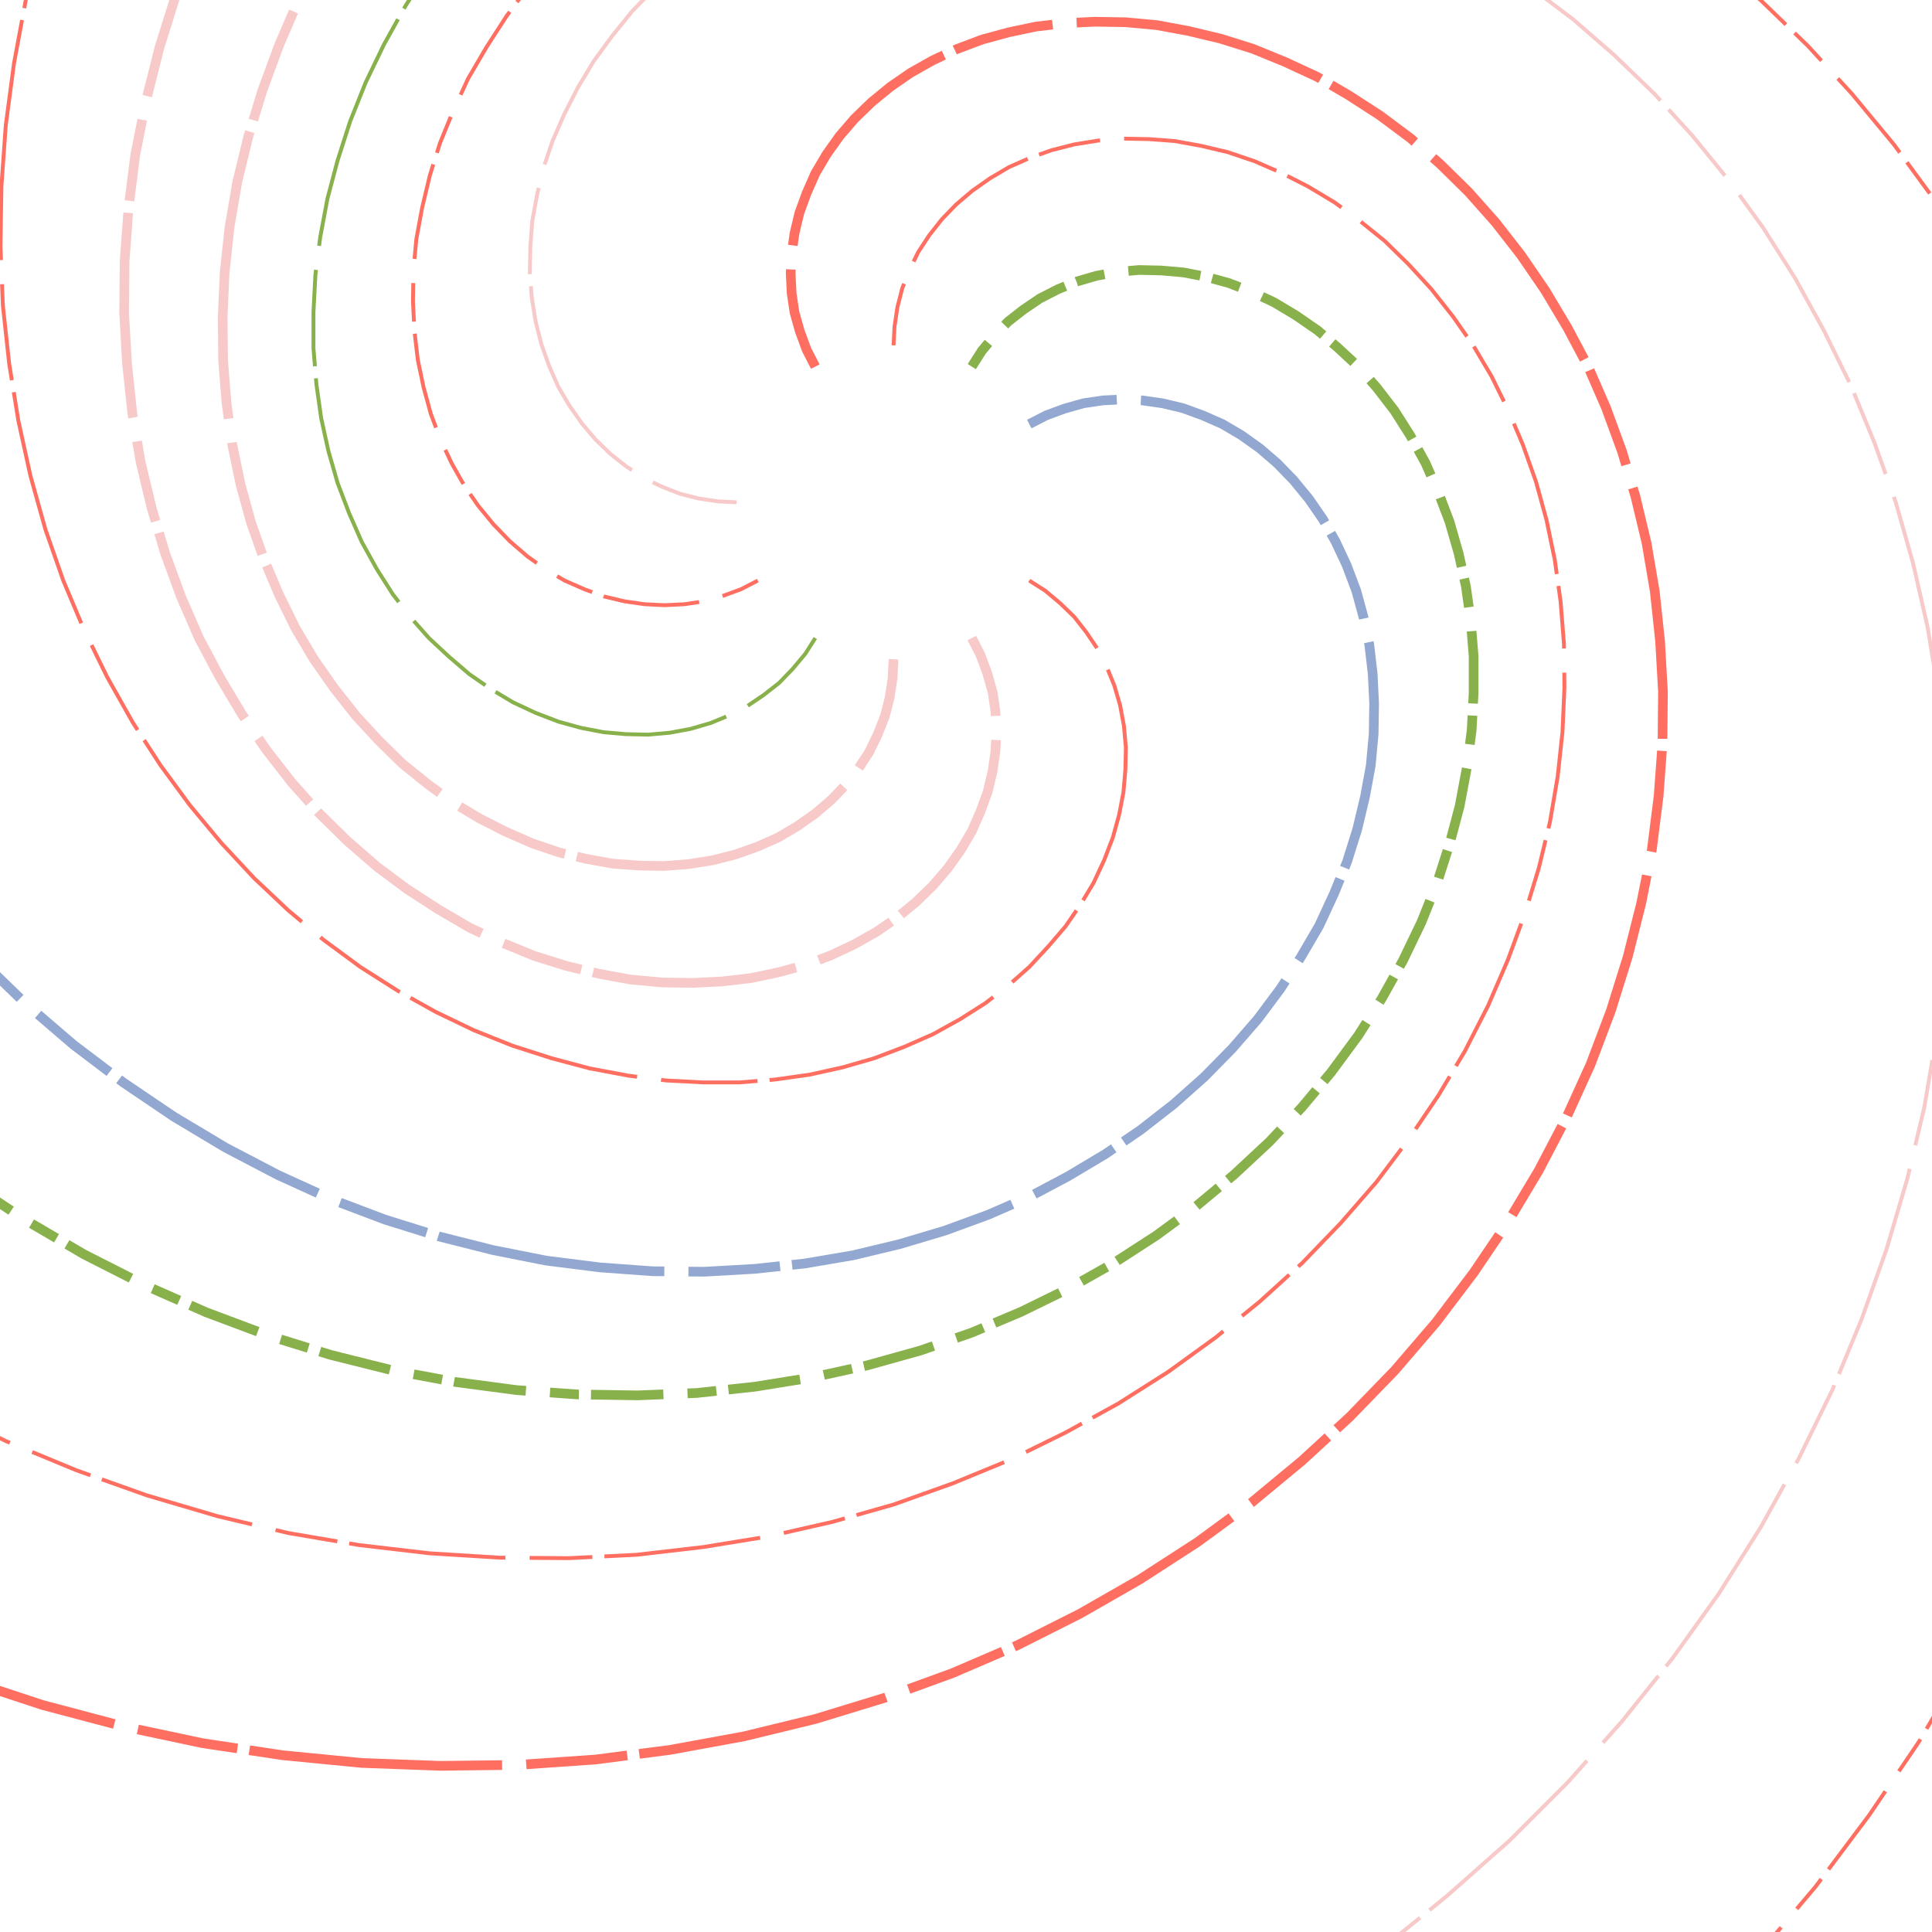 <svg preserveAspectRatio="xMinYMin meet" viewBox="0 0 4000 4000" fill="none" xmlns="http://www.w3.org/2000/svg"><path d="M2175,1040L2214,1042L2254,1048L2293,1058L2331,1073L2368,1091L2403,1114L2436,1140L2467,1170L2495,1203L2521,1240L2544,1279L2563,1322L2579,1367L2591,1414L2599,1464L2603,1515L2602,1568L2598,1622L2588,1677L2575,1732L2556,1788L2532,1843L2504,1898L2471,1953L2433,2005L2391,2057L2343,2106L2292,2153L2235,2198L2175,2240L2111,2278L2042,2312L1969,2343L1893,2370L1813,2392L1731,2409L1645,2421L1557,2428L1467,2429L1375,2425L1282,2415L1188,2399L1093,2376L998,2347L903,2312L808,2271L714,2223L622,2168L532,2107L443,2040L358,1966L275,1886L196,1799L121,1707L50,1609L-16,1505L-76,1396L-132,1282L-181,1163" style="stroke-dasharray: 220,50,550,25; --offset: 845; stroke: #92A8D1; stroke-width: 0.0%;" pathLength="0"><animate attributeName="stroke-dashoffset" values="0;845" dur="4s" calcMode="linear" repeatCount="indefinite" /></path><path d="M2131,1202L2164,1223L2195,1249L2224,1277L2249,1309L2272,1343L2291,1380L2307,1419L2319,1460L2327,1503L2331,1548L2330,1594L2326,1640L2317,1687L2304,1734L2286,1781L2264,1828L2237,1873L2206,1918L2170,1960L2131,2002L2088,2040L2040,2077L1988,2110L1932,2141L1873,2167L1810,2191L1744,2210L1676,2225L1605,2235L1531,2241L1456,2241L1379,2237L1301,2227L1221,2212L1142,2191L1061,2165L981,2133L902,2095L823,2051L746,2002L670,1946L597,1885L526,1818L458,1745L393,1667L332,1584L275,1496L222,1402L174,1304L131,1202L94,1096L63,985L38,871L19,753L6,633L1,510L3,385L12,259L29,131L53,2L85,-126" style="stroke-dasharray: 200,50,500,25; --offset: 775; stroke: #FF6F61; stroke-width: 0.2%;" pathLength="15500"><animate attributeName="stroke-dashoffset" values="0;775" dur="4s" calcMode="linear" repeatCount="indefinite" /></path><path d="M2012,1321L2030,1356L2044,1394L2055,1433L2061,1473L2063,1514L2061,1555L2055,1597L2045,1639L2030,1680L2012,1721L1989,1760L1962,1798L1931,1834L1896,1868L1857,1900L1815,1929L1769,1955L1720,1978L1667,1998L1612,2013L1555,2025L1495,2032L1434,2035L1370,2034L1305,2028L1240,2016L1173,2000L1106,1979L1040,1952L973,1921L908,1883L843,1841L780,1794L719,1741L660,1683L604,1620L551,1552L501,1479L455,1402L412,1321L375,1236L342,1146L314,1052L291,956L274,856L263,753L257,648L258,541L266,432L280,321L302,210L330,99L365,-13L407,-124" style="stroke-dasharray: 170,50,425,25; --offset: 670; stroke: #F7CAC9; stroke-width: 0.5%;" pathLength="9380"><animate attributeName="stroke-dashoffset" values="0;670" dur="4s" calcMode="linear" repeatCount="indefinite" /></path><path d="M1850,1365L1848,1404L1842,1444L1832,1483L1817,1521L1799,1558L1776,1593L1750,1626L1720,1657L1687,1685L1650,1711L1611,1734L1568,1753L1523,1769L1476,1781L1426,1789L1375,1793L1322,1792L1268,1788L1213,1778L1158,1765L1102,1746L1047,1722L992,1694L937,1661L885,1623L833,1581L784,1533L737,1482L692,1425L650,1365L612,1301L578,1232L547,1159L520,1083L498,1003L481,921L469,835L462,747L461,657L465,565L475,472L491,378L514,283L543,188L578,93L619,-2L667,-96L722,-188" style="stroke-dasharray: 240,50,600,25; --offset: 915; stroke: #F7CAC9; stroke-width: 0.5%;" pathLength="10980"><animate attributeName="stroke-dashoffset" values="0;915" dur="4s" calcMode="linear" repeatCount="indefinite" /></path><path d="M1688,1321L1667,1354L1641,1385L1613,1414L1581,1439L1547,1462L1510,1481L1471,1497L1430,1509L1387,1517L1342,1521L1296,1520L1250,1516L1203,1507L1156,1494L1109,1476L1062,1454L1017,1427L972,1396L930,1360L888,1321L850,1278L813,1230L780,1178L749,1122L723,1063L699,1000L680,934L665,866L655,795L649,721L649,646L653,569L663,491L678,411L699,332L725,251L757,171L795,92L839,13L888,-64L944,-140M4002,-182L4112,-79" style="stroke-dasharray: 200,50,500,25; --offset: 775; stroke: #88B04B; stroke-width: 0.2%;" pathLength="10075"><animate attributeName="stroke-dashoffset" values="0;775" dur="4s" calcMode="linear" repeatCount="indefinite" /></path><path d="M1569,1202L1534,1220L1496,1234L1457,1245L1417,1251L1376,1253L1335,1251L1293,1245L1251,1235L1210,1220L1169,1202L1130,1179L1092,1152L1056,1121L1022,1086L990,1047L961,1005L935,959L912,910L892,857L877,802L865,745L858,685L855,624L856,560L862,495L874,430L890,363L911,296L938,230L969,163L1007,98L1049,33L1096,-30L1149,-91L1207,-150M3445,-161L3548,-83L3647,2L3743,95L3834,194L3921,299L4003,411L4080,530L4151,654M4149,3291L4065,3450L3973,3606L3870,3758L3759,3906L3638,4049L3507,4187" style="stroke-dasharray: 80,50,200,25; --offset: 355; stroke: #FF6F61; stroke-width: 0.2%;" pathLength="7100"><animate attributeName="stroke-dashoffset" values="0;355" dur="4s" calcMode="linear" repeatCount="indefinite" /></path><path d="M1525,1040L1486,1038L1446,1032L1407,1022L1369,1007L1332,989L1297,966L1264,940L1233,910L1205,877L1179,840L1156,801L1137,758L1121,713L1109,666L1101,616L1097,565L1098,512L1102,458L1112,403L1125,348L1144,292L1168,237L1196,182L1229,127L1267,75L1309,23L1357,-26L1408,-73L1465,-118L1525,-160L1589,-198M2892,-191L2986,-143L3078,-88L3168,-27L3257,40L3342,114L3425,194L3504,281L3579,373L3650,471L3716,575L3776,684L3832,798L3881,917L3925,1040L3961,1167L3991,1299L4013,1434L4029,1572L4036,1712L4035,1855L4026,2000L4009,2146L3984,2293L3949,2440L3906,2586L3854,2732L3794,2877L3724,3020L3646,3161L3559,3299L3463,3433L3358,3564L3246,3690L3125,3811L2995,3926L2859,4036L2714,4139" style="stroke-dasharray: 180,50,450,25; --offset: 705; stroke: #F7CAC9; stroke-width: 0.2%;" pathLength="10575"><animate attributeName="stroke-dashoffset" values="0;705" dur="4s" calcMode="linear" repeatCount="indefinite" /></path><path d="M1569,878L1536,857L1505,831L1476,803L1451,771L1428,737L1409,700L1393,661L1381,620L1373,577L1369,532L1370,486L1374,440L1383,393L1396,346L1414,299L1436,252L1463,207L1494,162L1530,120L1569,78L1612,40L1660,3L1712,-30L1768,-61L1827,-87L1890,-111L1956,-130L2024,-145L2095,-155L2169,-161L2244,-161L2321,-157L2399,-147L2479,-132L2558,-111L2639,-85L2719,-53L2798,-15L2877,29L2954,78L3030,134L3103,195L3174,262L3242,335L3307,413L3368,496L3425,584L3478,678L3526,776L3569,878L3606,984L3637,1095L3662,1209L3681,1327L3694,1447L3699,1570L3697,1695L3688,1821L3671,1949L3647,2078L3615,2206L3575,2335L3527,2463L3471,2590L3407,2716L3335,2839L3255,2960L3167,3078L3072,3192L2969,3302L2858,3408L2740,3509L2615,3604L2483,3693L2345,3775L2201,3851L2050,3920L1895,3980L1734,4033L1569,4078L1400,4113L1227,4140L1050,4157L871,4164L690,4162L506,4149L322,4126L138,4093L-47,4049" style="stroke-dasharray: 170,50,425,25; --offset: 670; stroke: #6B5B95; stroke-width: 0.0%;" pathLength="10720"><animate attributeName="stroke-dashoffset" values="0;670" dur="4s" calcMode="linear" repeatCount="indefinite" /></path><path d="M1688,759L1670,724L1656,686L1645,647L1639,607L1637,566L1639,525L1645,483L1655,441L1670,400L1688,359L1711,320L1738,282L1769,246L1804,212L1843,180L1885,151L1931,125L1980,102L2033,82L2088,67L2145,55L2205,48L2266,45L2330,46L2395,52L2460,64L2527,80L2594,101L2660,128L2727,159L2792,197L2857,239L2920,286L2981,339L3040,397L3096,460L3149,528L3199,601L3245,678L3288,759L3325,844L3358,934L3386,1028L3409,1124L3426,1224L3437,1327L3443,1432L3442,1539L3434,1648L3420,1759L3398,1870L3370,1981L3335,2093L3293,2204L3243,2314L3186,2423L3122,2530L3051,2635L2973,2738L2888,2837L2795,2933L2696,3024L2591,3111L2479,3193L2360,3270L2236,3341L2107,3406L1972,3464L1832,3515L1688,3559L1540,3595L1387,3623L1232,3643L1073,3654L912,3656L749,3650L585,3634L419,3609L254,3574L88,3530L-76,3476" style="stroke-dasharray: 210,50,525,25; --offset: 810; stroke: #FF6F61; stroke-width: 0.5%;" pathLength="18630"><animate attributeName="stroke-dashoffset" values="0;810" dur="4s" calcMode="linear" repeatCount="indefinite" /></path><path d="M1850,715L1852,676L1858,636L1868,597L1883,559L1901,522L1924,487L1950,454L1980,423L2013,395L2050,369L2089,346L2132,327L2177,311L2224,299L2274,291L2325,287L2378,288L2432,292L2487,302L2542,315L2598,334L2653,358L2708,386L2763,419L2815,457L2867,499L2916,547L2963,598L3008,655L3050,715L3088,779L3122,848L3153,921L3180,997L3202,1077L3219,1159L3231,1245L3238,1333L3239,1423L3235,1515L3225,1608L3209,1702L3186,1797L3157,1892L3122,1987L3081,2082L3033,2176L2978,2268L2917,2358L2850,2447L2776,2532L2696,2615L2609,2694L2517,2769L2419,2840L2315,2906L2206,2966L2092,3022L1973,3071L1850,3115L1723,3151L1591,3181L1456,3203L1318,3219L1178,3226L1035,3225L890,3216L744,3199L597,3174L450,3139L304,3096L158,3044L13,2984L-130,2914" style="stroke-dasharray: 130,50,325,25; --offset: 530; stroke: #FF6F61; stroke-width: 0.2%;" pathLength="11660"><animate attributeName="stroke-dashoffset" values="0;530" dur="4s" calcMode="linear" repeatCount="indefinite" /></path><path d="M2012,759L2033,726L2059,695L2087,666L2119,641L2153,618L2190,599L2229,583L2270,571L2313,563L2358,559L2404,560L2450,564L2497,573L2544,586L2591,604L2638,626L2683,653L2728,684L2770,720L2812,759L2850,802L2887,850L2920,902L2951,958L2977,1017L3001,1080L3020,1146L3035,1214L3045,1285L3051,1359L3051,1434L3047,1511L3037,1589L3022,1669L3001,1748L2975,1829L2943,1909L2905,1988L2861,2067L2812,2144L2756,2220L2695,2293L2628,2364L2555,2432L2477,2497L2394,2558L2306,2615L2212,2668L2114,2716L2012,2759L1906,2796L1795,2827L1681,2852L1563,2871L1443,2884L1320,2889L1195,2887L1069,2878L941,2861L812,2837L684,2805L555,2765L427,2717L300,2661L174,2597L51,2525L-70,2445L-188,2357" style="stroke-dasharray: 60,50,150,25; --offset: 285; stroke: #88B04B; stroke-width: 0.5%;" pathLength="3135"><animate attributeName="stroke-dashoffset" values="0;285" dur="4s" calcMode="linear" repeatCount="indefinite" /></path><path d="M2131,878L2166,860L2204,846L2243,835L2283,829L2324,827L2365,829L2407,835L2449,845L2490,860L2531,878L2570,901L2608,928L2644,959L2678,994L2710,1033L2739,1075L2765,1121L2788,1170L2808,1223L2823,1278L2835,1335L2842,1395L2845,1456L2844,1520L2838,1585L2826,1650L2810,1717L2789,1784L2762,1850L2731,1917L2693,1982L2651,2047L2604,2110L2551,2171L2493,2230L2430,2286L2362,2339L2289,2389L2212,2435L2131,2478L2046,2515L1956,2548L1862,2576L1766,2599L1666,2616L1563,2627L1458,2633L1351,2632L1242,2624L1131,2610L1020,2588L909,2560L797,2525L686,2483L576,2433L467,2376L360,2312L255,2241L152,2163L53,2078L-43,1985L-134,1886" style="stroke-dasharray: 190,50,475,25; --offset: 740; stroke: #92A8D1; stroke-width: 0.5%;" pathLength="17760"><animate attributeName="stroke-dashoffset" values="0;740" dur="4s" calcMode="linear" repeatCount="indefinite" /></path></svg>